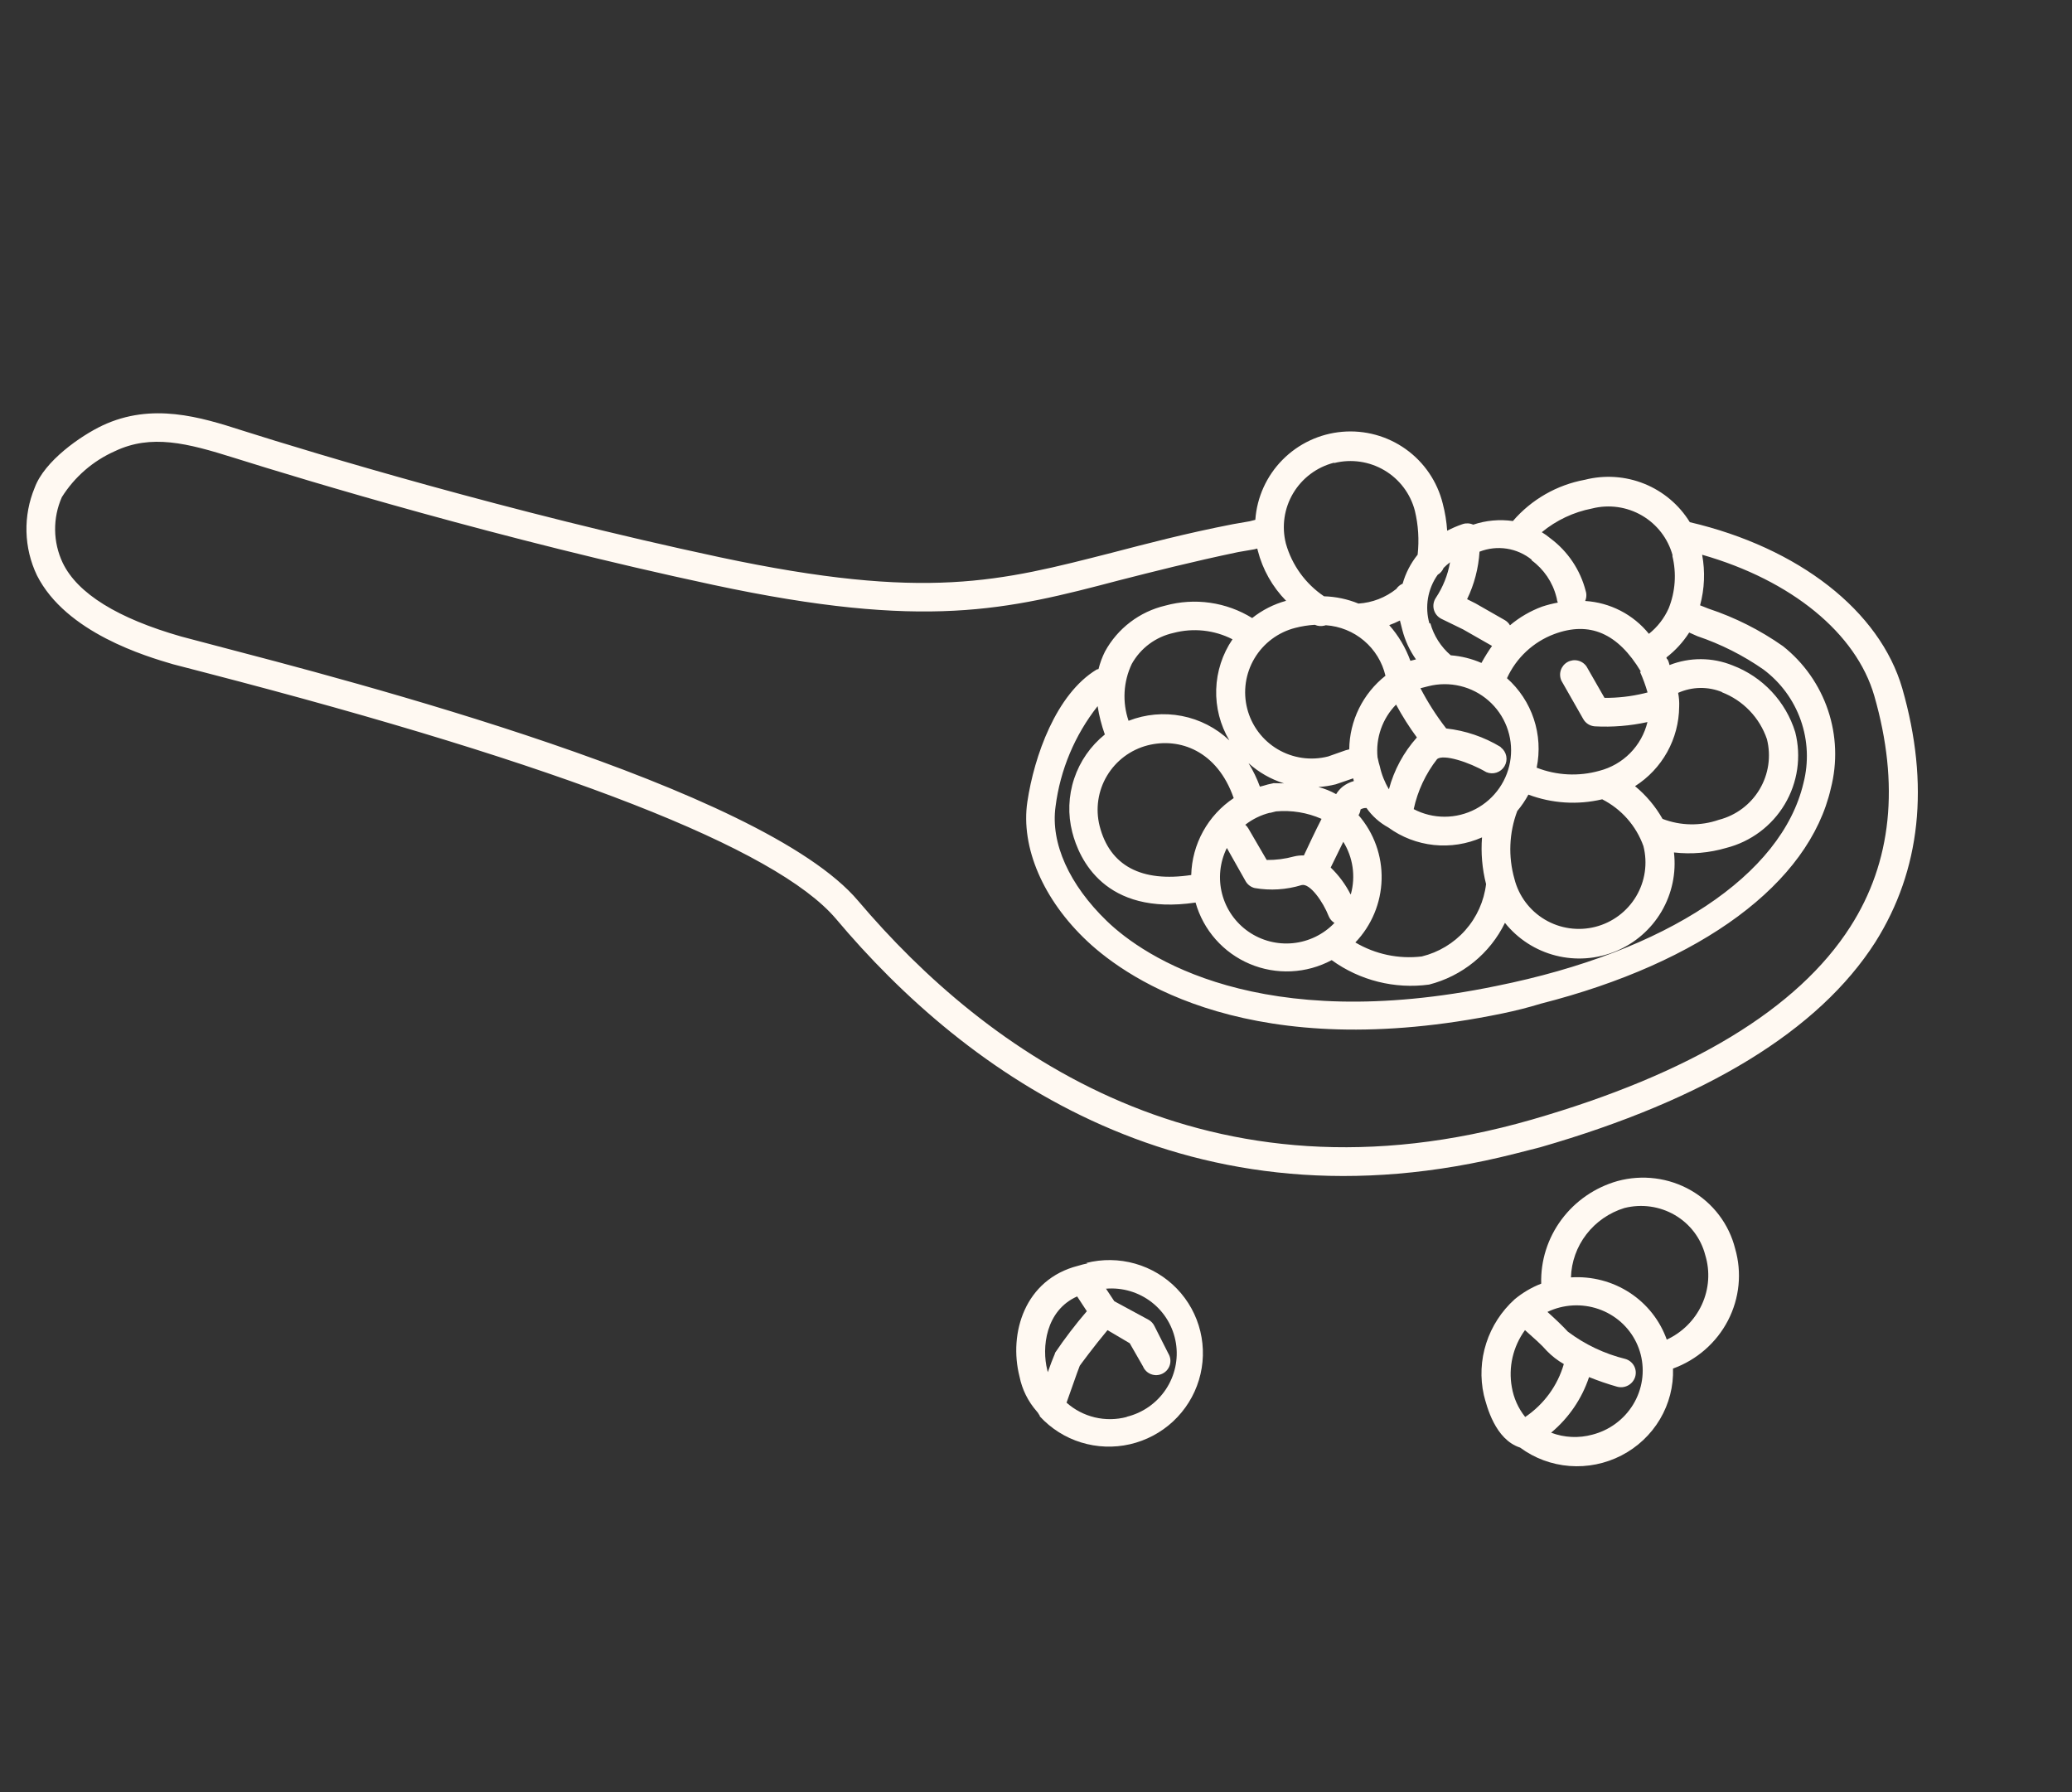 <svg xmlns="http://www.w3.org/2000/svg" fill="none" viewBox="0 0 200 173" height="173" width="200">
<rect x="0" y="0" width="200" height="173" fill="#333333" stroke="none"/>
<path fill="#FFF9F2" d="M104.986 121.936C104.669 122 104.355 122.08 104.046 122.176C98.915 123.483 97.344 128.682 98.409 132.864C98.658 134.104 99.228 135.256 100.063 136.208L100.196 136.373C100.238 136.456 100.289 136.534 100.347 136.607L100.373 136.709C101.451 137.882 102.824 138.749 104.351 139.221C105.879 139.693 107.506 139.754 109.066 139.397C110.627 139.039 112.066 138.277 113.236 137.187C114.406 136.097 115.266 134.719 115.727 133.193C116.188 131.667 116.235 130.048 115.862 128.5C115.489 126.953 114.71 125.533 113.604 124.385C112.498 123.237 111.106 122.402 109.568 121.965C108.03 121.528 106.401 121.505 104.849 121.899L104.986 121.936ZM103.982 125.143L104.907 126.555C103.805 127.836 102.779 129.18 101.834 130.579C101.856 130.664 101.689 130.869 101.142 132.439C101.142 132.439 101.108 132.303 101.09 132.235C100.54 130.076 100.918 126.485 103.978 125.126L103.982 125.143ZM108.764 136.761C107.754 137.029 106.694 137.043 105.679 136.803C104.664 136.562 103.726 136.074 102.949 135.382C104.005 132.379 104.2 131.859 104.226 131.816C104.251 131.773 105.576 129.969 106.902 128.382L109.046 129.646L110.323 131.873C110.395 132.048 110.501 132.206 110.637 132.337C110.773 132.469 110.934 132.571 111.112 132.637C111.289 132.703 111.478 132.733 111.668 132.723C111.857 132.713 112.042 132.664 112.212 132.579C112.382 132.495 112.532 132.376 112.654 132.231C112.776 132.086 112.866 131.918 112.919 131.737C112.973 131.556 112.988 131.366 112.964 131.179C112.94 130.992 112.877 130.812 112.78 130.65L111.424 127.972C111.3 127.719 111.1 127.511 110.853 127.375L107.557 125.59L106.757 124.382C108.341 124.249 109.915 124.716 111.166 125.687C112.416 126.659 113.251 128.066 113.504 129.626C113.757 131.186 113.409 132.785 112.529 134.104C111.65 135.424 110.304 136.366 108.76 136.744L108.764 136.761Z"></path>
<path fill="#FFF9F2" d="M156.134 113.991C153.966 114.604 152.063 115.912 150.728 117.706C149.392 119.501 148.702 121.68 148.766 123.895C147.834 124.258 146.967 124.769 146.2 125.406C144.926 126.56 143.981 128.021 143.459 129.643C142.937 131.265 142.857 132.99 143.228 134.645C143.507 135.741 144.323 138.945 146.729 139.718C148.113 140.743 149.767 141.358 151.5 141.492C153.232 141.626 154.971 141.273 156.516 140.474C158.061 139.676 159.348 138.465 160.228 136.981C161.108 135.497 161.545 133.801 161.488 132.09C163.786 131.256 165.683 129.596 166.796 127.447C167.909 125.297 168.154 122.818 167.483 120.511C167.19 119.339 166.661 118.239 165.929 117.274C165.197 116.309 164.275 115.499 163.218 114.892C162.162 114.285 160.991 113.893 159.774 113.738C158.558 113.583 157.32 113.669 156.134 113.991ZM147.199 128.38C148.088 129.175 148.803 129.795 149.304 130.379C149.788 130.878 150.342 131.308 150.948 131.656C150.35 133.733 149.03 135.542 147.22 136.765C146.551 135.929 146.107 134.938 145.929 133.884C145.757 132.933 145.781 131.955 145.999 131.01C146.217 130.064 146.625 129.17 147.199 128.38ZM153.722 138.465C152.399 138.828 150.997 138.764 149.722 138.28C151.424 136.859 152.693 135 153.384 132.914C154.261 133.268 155.157 133.576 156.069 133.836C156.246 133.887 156.433 133.904 156.618 133.885C156.802 133.865 156.982 133.81 157.146 133.723C157.31 133.635 157.455 133.517 157.573 133.375C157.69 133.232 157.779 133.069 157.833 132.893C157.887 132.718 157.905 132.534 157.887 132.352C157.869 132.17 157.815 131.994 157.727 131.833C157.64 131.673 157.521 131.531 157.377 131.416C157.234 131.301 157.069 131.215 156.891 131.163C154.875 130.666 152.986 129.77 151.338 128.529C150.85 127.997 150.188 127.363 149.368 126.623C149.749 126.441 150.148 126.296 150.557 126.192C152.214 125.77 153.968 126.012 155.434 126.865C156.899 127.718 157.955 129.112 158.37 130.741C158.785 132.37 158.525 134.099 157.647 135.549C156.768 137 155.344 138.051 153.687 138.474L153.722 138.465ZM160.899 129.339C160.244 127.469 158.985 125.865 157.313 124.773C155.641 123.681 153.648 123.161 151.637 123.291C151.68 121.788 152.202 120.333 153.128 119.132C154.054 117.93 155.337 117.043 156.797 116.594C158.452 116.178 160.201 116.421 161.663 117.273C163.125 118.124 164.18 119.513 164.599 121.137C165.082 122.71 164.966 124.406 164.274 125.911C163.583 127.416 162.361 128.627 160.838 129.319L160.899 129.339Z"></path>
<path fill="#FFF9F2" d="M183.619 66.448C181.452 58.962 173.629 52.862 163.109 50.399C162.081 48.729 160.544 47.432 158.723 46.695C156.903 45.959 154.893 45.822 152.987 46.305C150.281 46.801 147.826 48.207 146.033 50.289C144.746 50.107 143.434 50.226 142.201 50.639C141.883 50.494 141.522 50.474 141.189 50.583C140.673 50.758 140.171 50.972 139.688 51.224C139.63 50.339 139.487 49.461 139.261 48.604C138.737 46.484 137.472 44.621 135.692 43.351C133.913 42.081 131.736 41.487 129.554 41.676C127.372 41.865 125.329 42.825 123.792 44.383C122.254 45.94 121.325 47.993 121.17 50.172L120.614 50.314L119.02 50.591C114.44 51.482 110.663 52.481 107.317 53.352C96.569 56.091 89.485 58.044 69.464 53.78C49.086 49.423 30.455 43.792 23.394 41.554C19.366 40.257 14.672 38.817 9.884 41.07C7.789 42.064 4.3 44.484 3.35 47.067C2.789 48.415 2.518 49.864 2.555 51.322C2.592 52.78 2.936 54.214 3.565 55.53C6.367 61.084 14.14 63.362 16.698 64.111L19.886 64.939C54.455 73.902 74.903 81.873 80.687 88.677C93.236 103.602 114.818 119.359 146.28 111.341L148.676 110.73C164.696 106.113 175.572 99.452 181.019 90.929C185.389 83.99 186.287 75.76 183.619 66.448ZM163.842 61.403C166.105 62.168 168.248 63.248 170.207 64.611C171.871 65.85 173.128 67.556 173.817 69.511C174.506 71.466 174.597 73.582 174.077 75.59C171.986 84.437 160.931 91.845 144.432 95.164C121.595 99.878 110.439 92.378 106.832 88.891C103.225 85.404 101.389 81.392 101.888 77.836C102.338 74.303 103.741 70.957 105.948 68.155C106.092 69.087 106.326 70.003 106.645 70.89C105.27 71.997 104.243 73.474 103.686 75.146C103.128 76.818 103.064 78.614 103.501 80.319C104.15 82.864 106.6 88.416 115.402 87.113C115.773 88.428 116.436 89.643 117.341 90.668C118.246 91.693 119.37 92.502 120.631 93.035C121.892 93.569 123.258 93.813 124.627 93.749C125.996 93.686 127.334 93.317 128.541 92.669C131.252 94.634 134.62 95.48 137.944 95.029C139.524 94.625 140.997 93.882 142.261 92.854C143.526 91.825 144.55 90.534 145.265 89.071C146.509 90.626 148.228 91.735 150.162 92.228C152.095 92.721 154.138 92.573 155.982 91.805C157.825 91.038 159.369 89.693 160.379 87.974C161.389 86.254 161.811 84.255 161.58 82.277C163.275 82.47 164.991 82.321 166.628 81.839C168.995 81.236 171.026 79.72 172.274 77.624C173.523 75.529 173.886 73.026 173.285 70.666C172.835 69.205 172.056 67.865 171.009 66.749C169.963 65.632 168.674 64.769 167.242 64.224C165.292 63.433 163.111 63.421 161.15 64.19C161.075 63.896 161.018 63.671 160.883 63.576L160.852 63.455C161.718 62.786 162.462 61.973 163.05 61.051L163.842 61.403ZM109.239 64.09C109.659 63.334 110.234 62.675 110.928 62.158C111.622 61.641 112.419 61.278 113.264 61.091C115.177 60.584 117.209 60.802 118.967 61.703C117.994 63.134 117.449 64.811 117.394 66.539C117.34 68.266 117.78 69.973 118.662 71.46C117.389 70.256 115.798 69.438 114.076 69.104C112.353 68.769 110.57 68.93 108.935 69.569C108.319 67.773 108.428 65.808 109.239 64.09ZM126.914 60.305C127.199 60.433 127.518 60.462 127.822 60.387L127.978 60.347C129.335 60.438 130.626 60.961 131.661 61.839C132.697 62.716 133.423 63.902 133.732 65.222C132.655 66.072 131.782 67.151 131.177 68.38C130.572 69.609 130.25 70.958 130.236 72.326L129.889 72.415L128.192 73.013C126.541 73.434 124.791 73.183 123.327 72.317C121.863 71.451 120.805 70.039 120.386 68.393C119.966 66.747 120.22 65.001 121.091 63.54C121.961 62.079 123.378 61.021 125.029 60.601C125.646 60.441 126.277 60.342 126.914 60.305ZM137.976 60.178C137.747 59.385 137.7 58.55 137.838 57.736C137.976 56.923 138.296 56.15 138.774 55.475C139.032 55.322 139.232 55.09 139.345 54.814C139.539 54.618 139.746 54.436 139.965 54.269C139.751 55.492 139.287 56.659 138.6 57.695C138.489 57.859 138.413 58.044 138.378 58.239C138.344 58.434 138.351 58.633 138.4 58.825C138.449 59.017 138.538 59.195 138.662 59.35C138.785 59.504 138.94 59.631 139.117 59.721L141.228 60.75L144.019 62.343C143.648 62.871 143.306 63.42 142.996 63.986C142.057 63.577 141.056 63.328 140.034 63.248C139.084 62.435 138.398 61.359 138.062 60.155L137.976 60.178ZM158.302 64.842C158.593 65.487 158.836 66.152 159.031 66.832L158.667 66.925C157.425 67.221 156.152 67.366 154.875 67.356L153.143 64.332C152.946 64.042 152.646 63.837 152.304 63.758C151.962 63.679 151.603 63.731 151.297 63.904C150.991 64.077 150.762 64.359 150.655 64.692C150.548 65.026 150.571 65.388 150.719 65.706L152.828 69.408C152.941 69.605 153.1 69.772 153.292 69.893C153.484 70.014 153.703 70.087 153.93 70.105C155.637 70.198 157.35 70.059 159.021 69.692C158.747 70.823 158.171 71.858 157.353 72.687C156.534 73.516 155.505 74.107 154.376 74.397C152.38 74.957 150.256 74.851 148.327 74.095C148.65 72.53 148.555 70.909 148.052 69.394C147.549 67.878 146.656 66.522 145.461 65.46C146.354 63.495 147.992 61.964 150.015 61.202C153.426 59.928 156.168 61.109 158.389 64.82L158.302 64.842ZM166.201 66.812C167.215 67.203 168.131 67.811 168.883 68.595C169.635 69.378 170.206 70.316 170.554 71.344C170.968 72.987 170.713 74.728 169.844 76.186C168.975 77.644 167.564 78.701 165.918 79.125C164.15 79.739 162.222 79.708 160.477 79.037C159.793 77.832 158.893 76.761 157.823 75.879C159.117 75.055 160.184 73.922 160.928 72.583C161.671 71.244 162.068 69.741 162.082 68.212C162.103 67.763 162.069 67.313 161.982 66.873C162.649 66.573 163.371 66.412 164.102 66.4C164.833 66.388 165.559 66.525 166.235 66.803L166.201 66.812ZM143.443 85.332C143.243 86.987 142.542 88.543 141.432 89.791C140.323 91.039 138.858 91.92 137.234 92.316C135.006 92.581 132.753 92.105 130.825 90.963C132.399 89.318 133.303 87.149 133.36 84.877C133.418 82.606 132.624 80.396 131.134 78.679C131.238 78.514 131.305 78.327 131.327 78.132C131.327 78.132 131.526 77.971 131.9 77.986C132.447 78.766 133.168 79.409 134.006 79.865C135.295 80.804 136.81 81.387 138.398 81.555C139.986 81.723 141.592 81.471 143.052 80.823C142.935 82.337 143.067 83.86 143.443 85.332ZM114.984 84.454C110.176 85.181 107.12 83.564 106.141 79.72C105.727 78.077 105.982 76.336 106.851 74.878C107.72 73.42 109.131 72.363 110.777 71.939C113.851 71.156 117.492 72.458 119.083 77.031C117.854 77.851 116.84 78.953 116.127 80.245C115.413 81.537 115.021 82.981 114.984 84.454ZM144.839 72.09C143.242 71.124 141.453 70.517 139.596 70.31C138.651 69.093 137.819 67.793 137.109 66.427L137.873 66.232C138.881 65.976 139.937 65.969 140.948 66.211C141.959 66.452 142.896 66.936 143.678 67.62C144.459 68.303 145.062 69.166 145.434 70.135C145.806 71.103 145.937 72.147 145.814 73.178C145.691 74.208 145.319 75.194 144.729 76.049C144.14 76.905 143.35 77.605 142.43 78.089C141.509 78.573 140.484 78.827 139.444 78.828C138.404 78.83 137.379 78.579 136.458 78.097C136.836 76.335 137.61 74.682 138.721 73.261C139.336 72.773 141.768 73.536 143.462 74.524C143.775 74.659 144.127 74.676 144.452 74.57C144.776 74.465 145.051 74.244 145.224 73.95C145.398 73.657 145.457 73.31 145.392 72.976C145.326 72.642 145.141 72.344 144.869 72.137L144.839 72.09ZM134.756 68.004C135.351 69.108 136.022 70.168 136.766 71.178C135.484 72.611 134.558 74.325 134.066 76.181C133.655 75.497 133.358 74.75 133.188 73.971C133.109 73.727 133.046 73.478 132.999 73.226C132.999 73.226 132.998 73.226 132.968 73.105C132.873 72.177 132.985 71.239 133.294 70.357C133.603 69.476 134.102 68.672 134.756 68.004ZM130.616 75.124C130.616 75.124 130.66 75.297 130.682 75.384C130.297 75.493 129.935 75.672 129.615 75.914C129.36 76.12 129.141 76.369 128.971 76.649C128.433 76.347 127.858 76.116 127.26 75.961C127.825 75.925 128.384 75.838 128.932 75.701L130.616 75.124ZM122.59 78.46L123.163 78.314C124.668 78.18 126.182 78.429 127.563 79.036C126.994 80.14 126.287 81.647 125.856 82.568C125.535 82.555 125.213 82.587 124.901 82.664C124.043 82.899 123.158 83.013 122.269 83.003L120.493 79.953C120.416 79.821 120.317 79.703 120.201 79.603C120.906 79.054 121.718 78.658 122.586 78.442L122.59 78.46ZM130.364 86.324C129.875 85.359 129.226 84.483 128.446 83.733L129.662 81.248C130.126 81.994 130.43 82.827 130.556 83.696C130.682 84.565 130.627 85.45 130.394 86.297L130.364 86.324ZM122.931 75.589L122.827 75.615C122.522 75.674 122.22 75.751 121.924 75.846L121.612 75.925C121.325 75.135 120.958 74.376 120.517 73.66C121.503 74.547 122.668 75.212 123.935 75.61L122.931 75.589ZM118.423 81.844L120.243 85.068C120.338 85.228 120.463 85.367 120.612 85.478C120.761 85.589 120.93 85.669 121.111 85.713C122.622 85.975 124.174 85.876 125.641 85.425C126.44 85.222 127.72 87.052 128.26 88.445C128.371 88.709 128.564 88.931 128.81 89.079C127.753 90.184 126.334 90.877 124.812 91.031C123.289 91.185 121.762 90.791 120.506 89.92C119.25 89.049 118.349 87.759 117.965 86.282C117.58 84.805 117.738 83.239 118.411 81.866L118.423 81.844ZM146.453 78.278C146.865 77.789 147.226 77.258 147.529 76.695C149.804 77.55 152.284 77.707 154.652 77.147C156.509 78.091 157.932 79.706 158.632 81.664C159.051 83.31 158.798 85.056 157.927 86.517C157.056 87.978 155.64 89.036 153.989 89.457C152.338 89.877 150.588 89.627 149.124 88.76C147.66 87.894 146.602 86.483 146.183 84.837C145.568 82.679 145.663 80.38 146.453 78.278ZM136.677 63.643L136.138 63.78C135.681 62.514 134.988 61.346 134.096 60.337C134.449 60.208 134.794 60.059 135.128 59.889C135.203 60.183 135.283 60.495 135.362 60.807C135.625 61.824 136.07 62.784 136.677 63.643ZM161.423 53.649C161.839 55.333 161.715 57.106 161.068 58.717C160.639 59.677 159.985 60.52 159.162 61.176C158.413 60.251 157.48 59.491 156.421 58.945C155.362 58.399 154.2 58.079 153.01 58.005C153.116 57.76 153.149 57.489 153.107 57.225C153.107 57.225 153.072 57.086 153.063 57.052C152.544 55.017 151.342 53.222 149.658 51.965C149.395 51.744 149.115 51.544 148.822 51.367C150.223 50.212 151.892 49.425 153.675 49.079C155.309 48.667 157.038 48.911 158.491 49.757C159.945 50.604 161.007 51.986 161.449 53.606L161.423 53.649ZM147.828 54.072C149.021 54.94 149.871 56.197 150.232 57.626L150.267 57.764C150.28 57.901 150.315 58.036 150.369 58.162C149.857 58.256 149.352 58.385 148.858 58.547C147.725 58.965 146.673 59.576 145.75 60.353C145.635 60.153 145.472 59.986 145.274 59.866L142.417 58.234L141.612 57.831C142.305 56.395 142.712 54.839 142.811 53.248C143.646 52.92 144.553 52.819 145.44 52.956C146.326 53.093 147.16 53.463 147.854 54.028L147.828 54.072ZM128.796 44.689C130.439 44.28 132.177 44.534 133.633 45.395C135.088 46.256 136.143 47.656 136.569 49.29C136.905 50.679 136.995 52.115 136.838 53.535C136.17 54.363 135.677 55.316 135.389 56.338C135.139 56.443 134.927 56.619 134.778 56.844C133.734 57.678 132.459 58.171 131.125 58.255C130.069 57.823 128.943 57.585 127.802 57.553C126.009 56.344 124.705 54.541 124.12 52.462C123.701 50.817 123.953 49.072 124.821 47.61C125.69 46.148 127.103 45.089 128.752 44.663L128.796 44.689ZM178.606 89.442C173.544 97.369 163.196 103.638 147.849 108.065C116.547 117.074 95.205 101.533 82.835 86.95C73.538 75.934 33.646 65.673 20.589 62.253L17.496 61.437C11.393 59.692 7.474 57.299 6.046 54.308C5.58 53.321 5.333 52.246 5.32 51.156C5.307 50.065 5.528 48.984 5.969 47.985C7.194 46.03 8.977 44.484 11.088 43.547C14.601 41.877 18.063 42.765 22.566 44.18C29.661 46.409 48.375 52.075 68.87 56.457C89.366 60.84 97.218 58.857 108.013 56.014C111.312 55.173 115.063 54.217 119.522 53.284L121.063 53.02L121.358 52.945C121.358 52.945 121.389 53.066 121.407 53.135C121.873 54.965 122.817 56.639 124.141 57.988C122.948 58.316 121.835 58.882 120.867 59.652C119.628 58.886 118.244 58.385 116.801 58.178C115.358 57.972 113.887 58.065 112.481 58.452C111.253 58.741 110.099 59.285 109.096 60.049C108.092 60.813 107.261 61.78 106.658 62.886C106.388 63.424 106.179 63.99 106.035 64.575L105.861 64.619C101.933 66.984 99.823 72.997 99.166 77.386C98.51 81.775 100.693 86.86 104.967 90.86C108.974 94.613 120.95 102.789 145.033 97.813C146.31 97.549 147.542 97.235 148.732 96.871C164.237 92.92 174.623 85.277 176.721 76.096C177.363 73.603 177.268 70.98 176.447 68.542C175.625 66.104 174.113 63.957 172.093 62.361C169.893 60.814 167.477 59.597 164.923 58.749L164.1 58.424C164.532 56.832 164.6 55.164 164.299 53.543C172.894 55.999 179.166 61.093 180.919 67.172C183.376 75.727 182.601 83.207 178.606 89.442Z"></path>
</svg>
